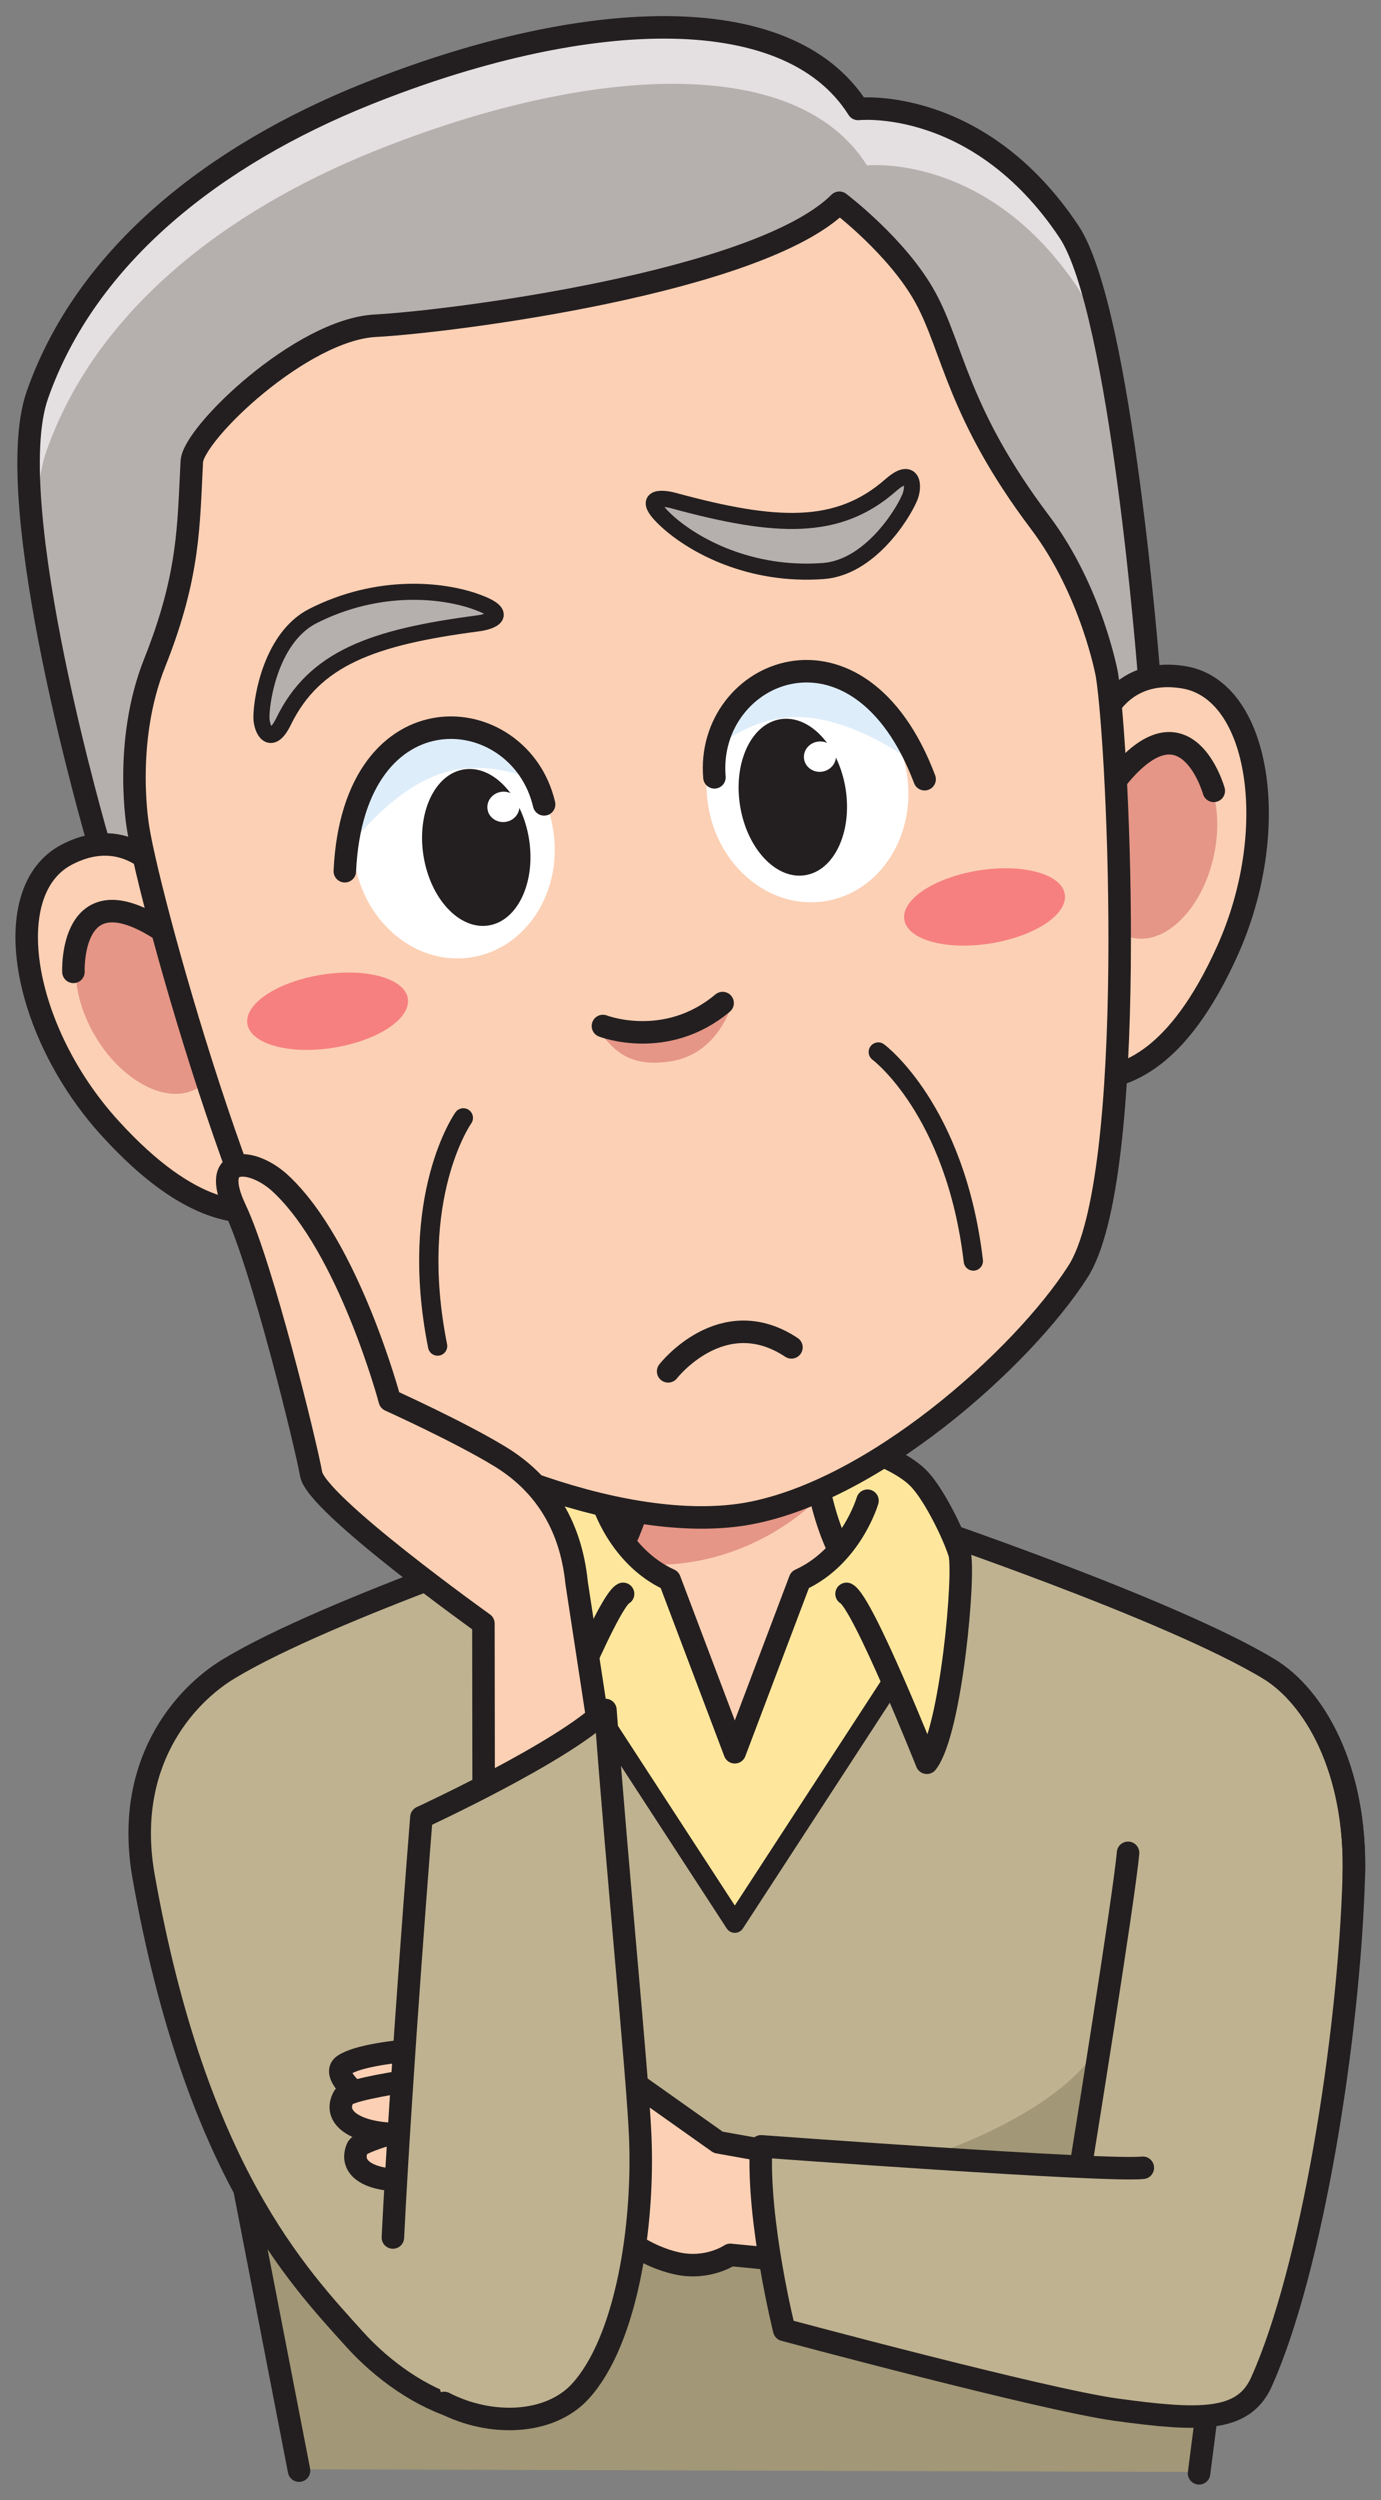 <?xml version="1.0" encoding="UTF-8" standalone="no"?>
<!-- Created with Inkscape (http://www.inkscape.org/) -->

<svg
   xmlns:dc="http://purl.org/dc/elements/1.1/"
   xmlns:cc="http://creativecommons.org/ns#"
   xmlns:rdf="http://www.w3.org/1999/02/22-rdf-syntax-ns#"
   xmlns:svg="http://www.w3.org/2000/svg"
   xmlns="http://www.w3.org/2000/svg"
   xmlns:sodipodi="http://sodipodi.sourceforge.net/DTD/sodipodi-0.dtd"
   xmlns:inkscape="http://www.inkscape.org/namespaces/inkscape"
   id="svg2"
   version="1.1"
   inkscape:version="0.91 r13725"
   xml:space="preserve"
   width="447.684"
   height="810"
   viewBox="0 0 447.684 810"
   sodipodi:docname="publicdomainq-senior-man-thinking.svg"
   inkscape:export-filename="/media/sdb1/_GRAFIKA/Publicdomainq/lidi/publicdomainq-senior-man-thinking.png"
   inkscape:export-xdpi="88.984169"
   inkscape:export-ydpi="88.984169"><rect x="0" y="0" width="447.684" height="810" fill="#808080" stroke="none"/><title
     id="title7771">Senior man - thinking</title><defs
     id="defs6"><clipPath
       clipPathUnits="userSpaceOnUse"
       id="clipPath58"><path
         d="M 248.324,1461.59 C 126.266,1426.93 127.109,1220.15 127.109,1220.15 128.004,1110.01 139.297,920.891 208.629,851.066 277.488,781.75 343.082,748.82 400.598,733.75 c 0,0 71.066,-21.051 138.136,4.621 56.399,18.891 119.641,56.09 183.711,129.902 70.293,80.997 62.305,300.467 54.805,400.977 -2.207,29.79 -19.727,63.35 -27.156,71.62 -108.156,120.31 -110.422,196.84 -110.422,196.84 l -14.07,-18.1 c -25.891,-27.68 -74.395,-55.98 -164.289,-72.31 0,0 28.632,110.96 53.828,131.22 0,0 -108.278,-147.61 -291.328,-187.67 0,0 4.953,25.09 18.875,58.15 l 5.636,12.59 z"
         id="path60"
         inkscape:connector-curvature="0" /></clipPath><linearGradient
       x1="0"
       y1="0"
       x2="1"
       y2="0"
       gradientUnits="userSpaceOnUse"
       gradientTransform="matrix(-1.44e-5,329.108,329.108,1.44e-5,454.57,998.091)"
       spreadMethod="pad"
       id="linearGradient62"><stop
         style="stop-opacity:1;stop-color:#fcd0b4"
         offset="0"
         id="stop64" /><stop
         style="stop-opacity:1;stop-color:#f7918c"
         offset="1"
         id="stop66" /></linearGradient></defs><sodipodi:namedview
     pagecolor="#ffffff"
     bordercolor="#666666"
     borderopacity="1"
     objecttolerance="10"
     gridtolerance="10"
     guidetolerance="10"
     inkscape:pageopacity="0"
     inkscape:pageshadow="2"
     inkscape:window-width="1920"
     inkscape:window-height="1125"
     id="namedview4"
     showgrid="false"
     inkscape:zoom="0.77074335"
     inkscape:cx="57.491086"
     inkscape:cy="256.63725"
     inkscape:window-x="0"
     inkscape:window-y="0"
     inkscape:window-maximized="1"
     inkscape:current-layer="svg2"
     fit-margin-top="5"
     fit-margin-left="5"
     fit-margin-bottom="5"
     fit-margin-right="5" /><g
     id="g12"
     transform="matrix(0.521,0,0,-0.521,5.004,804.948)"><path
       d="m 738.129,11.16 4.59,30.012 29.375,15.617 c 34.043,68.09 57.578,219.789 60.644,321.039 2.051,67.5 -25,112.5 -52.773,129.332 -61.895,37.524 -222.676,91.535 -222.676,91.535 l -206.242,-2.117 c 0,0 -156.582,-51.894 -218.481,-89.418 C 104.797,490.328 67.285,448.059 79.793,377.828 87.098,336.789 95.848,304.18 106.047,270.949 l 36.25,-90 35.008,-168.129 560.824,-1.66"
       style="fill:#bfb290;fill-opacity:1;fill-rule:nonzero;stroke:none"
       id="path14"
       inkscape:connector-curvature="0" /><path
       d="m 176.465,9.488 -34.168,172.711 -26.25,69.383 c 32.242,-84.332 70.293,-131.66 95,-161.25 30,-35.934 97.5,-70 131.25,-21.25 15.125,21.848 29.09,57.348 41.219,96.27 l 88.773,-3.77 3.34,-58.762 c 0,0 164.16,-49.988 209.16,-56.238 33.75,-4.691 53.215,-14.211 57.93,-4.793 L 738.949,7.832 176.465,9.488"
       style="fill:#a29776;fill-opacity:1;fill-rule:nonzero;stroke:none"
       id="path16"
       inkscape:connector-curvature="0" /><path
       d="m 412.09,138.66 c 26.254,-1.25 28.324,6.672 28.324,6.672 l 25,-2.5 -2.5,66.25 -25.625,2.5 -50.316,36.68 -21.758,-99.602 c 0,0 30.215,-9.211 46.875,-10"
       style="fill:#fcd0b4;fill-opacity:1;fill-rule:nonzero;stroke:none"
       id="path18"
       inkscape:connector-curvature="0" /><path
       d="m 208.434,246.539 c 0,0 -10.723,9.813 -4.219,14.25 16.863,11.492 90.375,11.621 90.375,11.621 l 3.34,-22.961"
       style="fill:#fcd0b4;fill-opacity:1;fill-rule:nonzero;stroke:none"
       id="path20"
       inkscape:connector-curvature="0" /><path
       d="m 208.434,246.539 c 0,0 -10.723,9.813 -4.219,14.25 16.863,11.492 90.375,11.621 90.375,11.621 l 3.34,-22.961"
       style="fill:none;stroke:#231f20;stroke-width:14;stroke-linecap:round;stroke-linejoin:round;stroke-miterlimit:10;stroke-dasharray:none;stroke-opacity:1"
       id="path22"
       inkscape:connector-curvature="0" /><path
       d="m 278.684,222.102 c 0,0 -33.133,-5.852 -51.422,-3.481 -18.242,2.367 -29.324,10.801 -23.059,22.399 3.863,7.152 86.652,16.171 86.652,16.171"
       style="fill:#fcd0b4;fill-opacity:1;fill-rule:nonzero;stroke:none"
       id="path24"
       inkscape:connector-curvature="0" /><path
       d="m 278.684,222.102 c 0,0 -33.133,-5.852 -51.422,-3.481 -18.242,2.367 -29.324,10.801 -23.059,22.399 3.863,7.152 86.652,16.171 86.652,16.171"
       style="fill:none;stroke:#231f20;stroke-width:14;stroke-linecap:round;stroke-linejoin:round;stroke-miterlimit:10;stroke-dasharray:none;stroke-opacity:1"
       id="path26"
       inkscape:connector-curvature="0" /><path
       d="m 288.711,197.941 c 0,0 -32.371,-9.16 -50.813,-8.632 -18.386,0.531 -30.253,7.8 -25.183,19.972 3.125,7.5 84.59,24.789 84.59,24.789"
       style="fill:#fcd0b4;fill-opacity:1;fill-rule:nonzero;stroke:none"
       id="path28"
       inkscape:connector-curvature="0" /><path
       d="m 288.711,197.941 c 0,0 -32.371,-9.16 -50.813,-8.632 -18.386,0.531 -30.253,7.8 -25.183,19.972 3.125,7.5 84.59,24.789 84.59,24.789"
       style="fill:none;stroke:#231f20;stroke-width:14;stroke-linecap:round;stroke-linejoin:round;stroke-miterlimit:10;stroke-dasharray:none;stroke-opacity:1"
       id="path30"
       inkscape:connector-curvature="0" /><path
       d="m 294.172,327.828 -24.375,-85.058 -24.387,-37.598 70.149,-2.461 35.906,88.328 -57.293,36.789"
       style="fill:#ffffff;fill-opacity:1;fill-rule:nonzero;stroke:none"
       id="path32"
       inkscape:connector-curvature="0" /><path
       d="m 466.039,209.082 c 0,0 -0.625,-50.633 0.625,-62.5 1.25,-11.883 8.125,-44.383 8.125,-44.383 l 73.125,-23.117 1.25,125 -83.125,5"
       style="fill:#bfb290;fill-opacity:1;fill-rule:nonzero;stroke:none"
       id="path34"
       inkscape:connector-curvature="0" /><path
       d="m 832.738,377.828 c 2.051,67.5 -25,112.5 -52.773,129.332 -61.895,37.524 -222.676,91.535 -222.676,91.535"
       style="fill:none;stroke:#231f20;stroke-width:14;stroke-linecap:round;stroke-linejoin:round;stroke-miterlimit:10;stroke-dasharray:none;stroke-opacity:1"
       id="path36"
       inkscape:connector-curvature="0" /><path
       d="M 142.922,181.582 176.465,8.66"
       style="fill:#bf1b2c;fill-opacity:1;fill-rule:nonzero;stroke:none"
       id="path38"
       inkscape:connector-curvature="0" /><path
       d="M 142.922,181.582 176.465,8.66"
       style="fill:none;stroke:#231f20;stroke-width:14;stroke-linecap:round;stroke-linejoin:round;stroke-miterlimit:10;stroke-dasharray:none;stroke-opacity:1"
       id="path40"
       inkscape:connector-curvature="0" /><path
       d="M 740.844,41.172 736.469,7"
       style="fill:#bf1b2c;fill-opacity:1;fill-rule:nonzero;stroke:none"
       id="path42"
       inkscape:connector-curvature="0" /><path
       d="M 740.844,41.172 736.469,7"
       style="fill:none;stroke:#231f20;stroke-width:14;stroke-linecap:round;stroke-linejoin:round;stroke-miterlimit:10;stroke-dasharray:none;stroke-opacity:1"
       id="path44"
       inkscape:connector-curvature="0" /><path
       d="m 556.469,200.32 c 0,0 90.832,25.828 118.332,73.328 l -15,-77.5 -103.332,4.172"
       style="fill:#a29776;fill-opacity:1;fill-rule:nonzero;stroke:none"
       id="path46"
       inkscape:connector-curvature="0" /><path
       d="m 557.289,598.695 c 0,0 160.781,-54.011 222.676,-91.535 27.773,-16.832 54.824,-61.832 52.773,-129.332 -3.066,-101.25 -26.277,-244.75 -57.519,-314.156 -11.25,-25 -38.75,-24.184 -90.43,-17.09 -45,6.168 -206.445,49.59 -206.445,49.59 0,0 -16.875,67.488 -14.375,114.148 0,0 215,-15.832 237.5,-13.332"
       style="fill:none;stroke:#231f20;stroke-width:14;stroke-linecap:round;stroke-linejoin:round;stroke-miterlimit:10;stroke-dasharray:none;stroke-opacity:1"
       id="path48"
       inkscape:connector-curvature="0" /><path
       d="m 663.129,199.488 c 0,0 26.66,165.012 29.16,193.34"
       style="fill:none;stroke:#231f20;stroke-width:14;stroke-linecap:round;stroke-linejoin:round;stroke-miterlimit:10;stroke-dasharray:none;stroke-opacity:1"
       id="path50"
       inkscape:connector-curvature="0" /><path
       d="m 460.629,208.66 -23.32,4.16 -48.871,34.602"
       style="fill:none;stroke:#231f20;stroke-width:14;stroke-linecap:round;stroke-linejoin:round;stroke-miterlimit:10;stroke-dasharray:none;stroke-opacity:1"
       id="path52"
       inkscape:connector-curvature="0" /><path
       d="m 375.973,155.41 c 0,0 15.379,-13.512 35.82,-17.91 19.187,-4.148 32.996,5.332 32.996,5.332 l 24.219,-2.352"
       style="fill:none;stroke:#231f20;stroke-width:14;stroke-linecap:round;stroke-linejoin:round;stroke-miterlimit:10;stroke-dasharray:none;stroke-opacity:1"
       id="path54"
       inkscape:connector-curvature="0" /><path
       d="m 264.797,230.332 c 0,0 -26.672,-13.332 -25,-40"
       style="fill:none;stroke:#231f20;stroke-width:14;stroke-linecap:round;stroke-linejoin:round;stroke-miterlimit:10;stroke-dasharray:none;stroke-opacity:1"
       id="path56"
       inkscape:connector-curvature="0" /><path
       d="m 351.047,596.578 c 0,0 -156.582,-51.894 -218.481,-89.418 -27.769,-16.832 -65.281,-59.101 -52.773,-129.332 32.504,-182.496 95.949,-248.34 131.254,-287.496 34.391,-38.16 97.5,-70 131.25,-21.25"
       style="fill:none;stroke:#231f20;stroke-width:14;stroke-linecap:round;stroke-linejoin:round;stroke-miterlimit:10;stroke-dasharray:none;stroke-opacity:1"
       id="path58"
       inkscape:connector-curvature="0" /><path
       d="m 502.777,651.664 c 0,0 44.043,-9.441 59.981,-26.816 9.336,-10.203 20.996,-34.024 24.609,-45.625 3.633,-11.602 -5.058,-110.813 -20.273,-130.371 0,0 -6.153,15.437 -14.239,34.488 l -7.89,15.262 -97.363,-149.524 -97.329,149.524 -5.41,-9.411 c -9.297,-21.632 -16.738,-40.339 -16.75,-40.339 -15.203,19.558 -23.894,118.769 -20.281,130.371 3.633,11.601 15.273,35.422 24.629,45.625 15.937,17.375 59.98,26.816 59.98,26.816 l 110.336,0"
       style="fill:#fee79c;fill-opacity:1;fill-rule:nonzero;stroke:none"
       id="path60-3"
       inkscape:connector-curvature="0" /><path
       d="M 544.965,498.602 447.602,349.078 350.273,498.602"
       style="fill:none;stroke:#231f20;stroke-width:12;stroke-linecap:round;stroke-linejoin:round;stroke-miterlimit:10;stroke-dasharray:none;stroke-opacity:1"
       id="path62"
       inkscape:connector-curvature="0" /><path
       d="m 511.586,580.766 -23.125,-19.59 -39.578,-96.664 -42.922,94.586 -28.75,27.078 16.211,33.742 6.933,55.566 89.161,0 22.07,-94.718"
       style="fill:#fcd0b4;fill-opacity:1;fill-rule:nonzero;stroke:none"
       id="path64"
       inkscape:connector-curvature="0" /><path
       d="m 398.883,643.676 92.5,3.332 6.668,-35 c 0,0 -39.168,-41.66 -103.34,-40 0.852,0.254 -15,10.84 -14.473,9.863 l 18.645,61.805"
       style="fill:#e59686;fill-opacity:1;fill-rule:nonzero;stroke:none"
       id="path66"
       inkscape:connector-curvature="0" /><path
       d="m 392.441,651.664 c 0,0 -44.043,-9.441 -59.98,-26.816 -9.356,-10.203 -20.996,-34.024 -24.629,-45.625 -3.613,-11.602 5.078,-110.813 20.281,-130.371 0,0 39.836,99.941 49.973,105.019"
       style="fill:none;stroke:#231f20;stroke-width:14;stroke-linecap:round;stroke-linejoin:round;stroke-miterlimit:10;stroke-dasharray:none;stroke-opacity:1"
       id="path68"
       inkscape:connector-curvature="0" /><path
       d="m 502.777,651.664 c 0,0 44.043,-9.441 59.981,-26.816 9.336,-10.203 20.996,-34.024 24.609,-45.625 3.633,-11.602 -5.058,-110.813 -20.273,-130.371 0,0 -39.824,99.941 -49.961,105.019"
       style="fill:none;stroke:#231f20;stroke-width:14;stroke-linecap:round;stroke-linejoin:round;stroke-miterlimit:10;stroke-dasharray:none;stroke-opacity:1"
       id="path70"
       inkscape:connector-curvature="0" /><path
       d="m 530.16,611.801 c 0,0 -10.137,-34.746 -42.012,-49.238 L 447.602,455.379 407.051,562.563 c -31.856,14.492 -42,49.238 -42,49.238"
       style="fill:none;stroke:#231f20;stroke-width:14;stroke-linecap:round;stroke-linejoin:round;stroke-miterlimit:10;stroke-dasharray:none;stroke-opacity:1"
       id="path72"
       inkscape:connector-curvature="0" /><path
       d="m 381.012,590.719 c 14.355,33.367 13.183,64.695 13.183,64.695"
       style="fill:none;stroke:#231f20;stroke-width:14;stroke-linecap:round;stroke-linejoin:round;stroke-miterlimit:10;stroke-dasharray:none;stroke-opacity:1"
       id="path74"
       inkscape:connector-curvature="0" /><path
       d="m 495.805,655.414 c 0,0 0.011,-36.141 14.414,-69.512"
       style="fill:none;stroke:#231f20;stroke-width:14;stroke-linecap:round;stroke-linejoin:round;stroke-miterlimit:10;stroke-dasharray:none;stroke-opacity:1"
       id="path76"
       inkscape:connector-curvature="0" /><path
       d="m 51.469,1021.7 c 0,0 -61.531,209.96 -37.879,277.55 30.625,87.52 111.152,149.61 204.785,187.17 131.59,52.79 261.609,61.13 305.926,-9.16 0,0 74.804,8.17 131.152,-76.19 32.61,-48.81 49.875,-275.66 49.875,-275.66"
       style="fill:#b5b0ae;fill-opacity:1;fill-rule:nonzero;stroke:none"
       id="path78"
       inkscape:connector-curvature="0" /><path
       d="m 19.164,1264.14 c 30.625,87.5 111.152,149.59 204.785,187.15 131.582,52.81 261.614,61.17 305.91,-9.16 0,0 74.825,8.2 131.172,-76.18 11.551,-17.3 21.16,-56.95 28.77,-100.91 -8.281,56.81 -19.766,114.21 -34.348,136.03 -56.348,84.36 -131.152,76.19 -131.152,76.19 -44.317,70.29 -174.336,61.95 -305.926,9.16 -93.633,-37.56 -174.16,-99.65 -204.785,-187.17 -10.098,-28.86 -4.66,-83.67 4.883,-137 -5.598,41.07 -7.199,79.39 0.691,101.89"
       style="fill:#e4e0e1;fill-opacity:1;fill-rule:nonzero;stroke:none"
       id="path80"
       inkscape:connector-curvature="0" /><path
       d="m 91.488,1000.99 c 0,0 -21.746,32.15 -59.473,12.61 C -11.078,991.266 3.852,903.852 58.852,843.453 110.074,787.164 143.07,789.84 160.082,792.543"
       style="fill:#fcd0b4;fill-opacity:1;fill-rule:nonzero;stroke:none"
       id="path82"
       inkscape:connector-curvature="0" /><path
       d="m 91.488,1000.99 c 0,0 -21.746,32.15 -59.473,12.61 C -11.078,991.266 3.852,903.852 58.852,843.453 110.074,787.164 143.07,789.84 160.082,792.543"
       style="fill:none;stroke:#231f20;stroke-width:14;stroke-linecap:round;stroke-linejoin:round;stroke-miterlimit:10;stroke-dasharray:none;stroke-opacity:1"
       id="path84"
       inkscape:connector-curvature="0" /><path
       d="m 47.543,904.391 c 15.566,-29.239 43.898,-45.957 63.234,-37.344 19.364,8.613 22.411,39.316 6.758,68.621 -15.558,29.25 -43.906,45.988 -63.254,37.336 -19.305,-8.613 -22.352,-39.348 -6.738,-68.613"
       style="fill:#e59686;fill-opacity:1;fill-rule:nonzero;stroke:none"
       id="path86"
       inkscape:connector-curvature="0" /><path
       d="m 36.09,940.66 c 0,0 -2.688,63.42 54.824,25.899"
       style="fill:none;stroke:#231f20;stroke-width:14;stroke-linecap:round;stroke-linejoin:round;stroke-miterlimit:10;stroke-dasharray:none;stroke-opacity:1"
       id="path88"
       inkscape:connector-curvature="0" /><path
       d="m 674.293,1093.44 c 0,0 10.711,37.3 52.637,30.39 47.91,-7.89 60.73,-95.63 27.156,-170.084 -31.297,-69.394 -63.504,-77.031 -80.508,-79.738"
       style="fill:#fcd0b4;fill-opacity:1;fill-rule:nonzero;stroke:none"
       id="path90"
       inkscape:connector-curvature="0" /><path
       d="m 674.293,1093.44 c 0,0 10.711,37.3 52.637,30.39 47.91,-7.89 60.73,-95.63 27.156,-170.084 -31.297,-69.394 -63.504,-77.031 -80.508,-79.738"
       style="fill:none;stroke:#231f20;stroke-width:14;stroke-linecap:round;stroke-linejoin:round;stroke-miterlimit:10;stroke-dasharray:none;stroke-opacity:1"
       id="path92"
       inkscape:connector-curvature="0" /><path
       d="m 746.383,1016.48 c -5.762,-32.636 -27.52,-57.304 -48.574,-55.078 -21.094,2.188 -33.489,30.43 -27.668,63.168 5.742,32.61 27.511,57.32 48.574,55.07 21.066,-2.22 33.437,-30.48 27.668,-63.16"
       style="fill:#e59686;fill-opacity:1;fill-rule:nonzero;stroke:none"
       id="path94"
       inkscape:connector-curvature="0" /><path
       d="m 745.629,1053.22 c 0,0 -17.07,61.13 -60.137,7.66"
       style="fill:none;stroke:#231f20;stroke-width:14;stroke-linecap:round;stroke-linejoin:round;stroke-miterlimit:10;stroke-dasharray:none;stroke-opacity:1"
       id="path96"
       inkscape:connector-curvature="0" /><path
       d="M 453.383,603.363 C 373.551,590.699 257.965,641.832 208.422,682.379 154.82,726.227 84,981.82 76.391,1029.72 c 0,0 -9.609,53.32 10.246,103.11 21.953,55.06 21.004,86.3 23.113,125.2 0.93,17.33 68.008,81.99 114.27,84.43 46.277,2.42 238.816,26.83 288.64,76.47 0,0 36.27,-27.37 53.567,-59.01 17.293,-31.64 19.98,-71.73 71.269,-139.71 32.285,-42.77 41.66,-94.88 41.66,-94.88 7.598,-47.89 19.336,-312.853 -18.078,-371.146 C 626.527,700.309 532.438,615.895 452.602,603.238"
       style="fill:#fcd0b4;fill-opacity:1;fill-rule:nonzero;stroke:none"
       id="path98"
       inkscape:connector-curvature="0" /><path
       d="M 453.383,603.363 C 373.551,590.699 257.965,641.832 208.422,682.379 154.82,726.227 84,981.82 76.391,1029.72 c 0,0 -9.609,53.32 10.246,103.11 21.953,55.06 21.004,86.3 23.113,125.2 0.93,17.33 68.008,81.99 114.27,84.43 46.277,2.42 238.816,26.83 288.64,76.47 0,0 36.27,-27.37 53.567,-59.01 17.293,-31.64 19.98,-71.73 71.269,-139.71 32.285,-42.77 41.66,-94.88 41.66,-94.88 7.598,-47.89 19.336,-312.853 -18.078,-371.146 C 626.527,700.309 532.438,615.895 452.602,603.238"
       style="fill:none;stroke:#231f20;stroke-width:14;stroke-linecap:round;stroke-linejoin:round;stroke-miterlimit:10;stroke-dasharray:none;stroke-opacity:1"
       id="path100"
       inkscape:connector-curvature="0" /><path
       d="m 153.051,1099.18 c 0.109,12.37 6.613,49.87 32.082,62.77 40.625,20.57 80.457,16.46 101.738,8.78 21.277,-7.69 9.422,-12.25 0.899,-13.37 -65.559,-8.56 -101.731,-21.65 -120.911,-60.92 -8.035,-16.44 -13.886,-5.27 -13.808,2.74"
       style="fill:#b5b0ae;fill-opacity:1;fill-rule:nonzero;stroke:none"
       id="path102"
       inkscape:connector-curvature="0" /><path
       d="m 153.051,1099.18 c 0.109,12.37 6.613,49.87 32.082,62.77 40.625,20.57 80.457,16.46 101.738,8.78 21.277,-7.69 9.422,-12.25 0.899,-13.37 -65.559,-8.56 -101.731,-21.65 -120.911,-60.92 -8.035,-16.44 -13.886,-5.27 -13.808,2.74 z"
       style="fill:none;stroke:#231f20;stroke-width:10;stroke-linecap:round;stroke-linejoin:round;stroke-miterlimit:10;stroke-dasharray:none;stroke-opacity:1"
       id="path104"
       inkscape:connector-curvature="0" /><path
       d="m 51.469,1021.7 c 0,0 -61.531,209.96 -37.879,277.55 30.625,87.52 111.152,149.61 204.785,187.17 131.59,52.79 261.609,61.13 305.926,-9.16 0,0 74.804,8.17 131.152,-76.19 32.61,-48.81 49.875,-275.66 49.875,-275.66"
       style="fill:none;stroke:#231f20;stroke-width:14;stroke-linecap:round;stroke-linejoin:round;stroke-miterlimit:10;stroke-dasharray:none;stroke-opacity:1"
       id="path106"
       inkscape:connector-curvature="0" /><path
       d="m 363.238,903.355 c 0,0 42.43,-4.746 81.875,15.43 0,0 -8.273,-29.133 -37.304,-33.75 -29.036,-4.59 -37.375,10.449 -44.571,18.32"
       style="fill:#e59686;fill-opacity:1;fill-rule:nonzero;stroke:none"
       id="path108"
       inkscape:connector-curvature="0" /><path
       d="m 365.543,906.988 c 0,0 39.238,-15.265 74.473,14.266"
       style="fill:none;stroke:#231f20;stroke-width:14;stroke-linecap:round;stroke-linejoin:round;stroke-miterlimit:10;stroke-dasharray:none;stroke-opacity:1"
       id="path110"
       inkscape:connector-curvature="0" /><path
       d="m 278.695,849.859 c 0,0 -34.597,-48.652 -16.015,-141.894"
       style="fill:none;stroke:#231f20;stroke-width:12;stroke-linecap:round;stroke-linejoin:round;stroke-miterlimit:10;stroke-dasharray:none;stroke-opacity:1"
       id="path112"
       inkscape:connector-curvature="0" /><path
       d="m 536.879,890.816 c 0,0 47.961,-35.558 59.141,-129.972"
       style="fill:none;stroke:#231f20;stroke-width:12;stroke-linecap:round;stroke-linejoin:round;stroke-miterlimit:10;stroke-dasharray:none;stroke-opacity:1"
       id="path114"
       inkscape:connector-curvature="0" /><path
       d="m 430.992,1044.25 c 6.082,-38.36 38.692,-65.055 72.832,-59.645 34.168,5.418 56.895,40.895 50.821,79.255 -6.094,38.34 -38.684,65.04 -72.844,59.61 -34.149,-5.41 -56.895,-40.89 -50.809,-79.22"
       style="fill:#ffffff;fill-opacity:1;fill-rule:nonzero;stroke:none"
       id="path116"
       inkscape:connector-curvature="0" /><path
       d="m 553.539,1074.43 c 0,0 -13.582,43.57 -59.773,48.95 -54.063,6.29 -59.524,-45 -59.524,-45 0,0 23.957,23.14 57.285,20.52 31.426,-2.46 62.012,-24.47 62.012,-24.47"
       style="fill:#deedfa;fill-opacity:1;fill-rule:nonzero;stroke:none"
       id="path118"
       inkscape:connector-curvature="0" /><path
       d="m 434.926,1061.63 c -5.664,66.63 89.746,107.53 130.773,-1.17"
       style="fill:none;stroke:#231f20;stroke-width:14;stroke-linecap:round;stroke-linejoin:round;stroke-miterlimit:10;stroke-dasharray:none;stroke-opacity:1"
       id="path120"
       inkscape:connector-curvature="0" /><path
       d="m 556.383,1235.5 c -4.875,-11.38 -25.293,-43.48 -53.781,-45.59 -45.411,-3.33 -80.586,15.79 -97.274,31.1 -16.68,15.26 -3.976,14.92 4.324,12.66 63.789,-17.35 102.227,-19.18 135.032,9.69 13.757,12.07 14.851,-0.5 11.699,-7.86"
       style="fill:#b5b0ae;fill-opacity:1;fill-rule:nonzero;stroke:none"
       id="path122"
       inkscape:connector-curvature="0" /><path
       d="m 556.383,1235.5 c -4.875,-11.38 -25.293,-43.48 -53.781,-45.59 -45.411,-3.33 -80.586,15.79 -97.274,31.1 -16.68,15.26 -3.976,14.92 4.324,12.66 63.789,-17.35 102.227,-19.18 135.032,9.69 13.757,12.07 14.851,-0.5 11.699,-7.86 z"
       style="fill:none;stroke:#231f20;stroke-width:10;stroke-linecap:round;stroke-linejoin:round;stroke-miterlimit:10;stroke-dasharray:none;stroke-opacity:1"
       id="path124"
       inkscape:connector-curvature="0" /><path
       d="m 334.605,1028.97 c 6.083,-38.361 -16.652,-73.837 -50.812,-79.267 -34.16,-5.422 -66.746,21.289 -72.832,59.647 -6.082,38.34 16.641,73.81 50.812,79.23 34.141,5.42 66.747,-21.28 72.832,-59.61"
       style="fill:#ffffff;fill-opacity:1;fill-rule:nonzero;stroke:none"
       id="path126"
       inkscape:connector-curvature="0" /><path
       d="m 208.734,1019.72 c 0,0 -0.574,45.67 41.692,65.07 49.453,22.71 70.527,-24.38 70.527,-24.38 0,0 -29.953,14.59 -60.832,1.79 -29.121,-12.09 -51.387,-42.48 -51.387,-42.48"
       style="fill:#deedfa;fill-opacity:1;fill-rule:nonzero;stroke:none"
       id="path128"
       inkscape:connector-curvature="0" /><path
       d="m 319.566,1023.24 c 4.247,-26.779 -7.003,-50.842 -25.156,-53.732 -18.125,-2.871 -36.262,16.531 -40.519,43.322 -4.239,26.78 7.004,50.84 25.136,53.71 18.145,2.88 36.282,-16.52 40.539,-43.3"
       style="fill:#231f20;fill-opacity:1;fill-rule:nonzero;stroke:none"
       id="path130"
       inkscape:connector-curvature="0" /><path
       d="m 328.949,1044.81 c -15.254,65.13 -118.633,74.48 -124.004,-41.57"
       style="fill:none;stroke:#231f20;stroke-width:14;stroke-linecap:round;stroke-linejoin:round;stroke-miterlimit:10;stroke-dasharray:none;stroke-opacity:1"
       id="path132"
       inkscape:connector-curvature="0" /><path
       d="m 293.746,1041.68 c 0.809,-5.12 5.899,-8.6 11.367,-7.74 5.43,0.86 9.18,5.74 8.367,10.86 -0.82,5.18 -5.898,8.64 -11.335,7.78 -5.461,-0.87 -9.219,-5.73 -8.399,-10.9"
       style="fill:#ffffff;fill-opacity:1;fill-rule:nonzero;stroke:none"
       id="path134"
       inkscape:connector-curvature="0" /><path
       d="m 516.539,1054.49 c 4.238,-26.8 -7.012,-50.84 -25.156,-53.73 -18.137,-2.873 -36.281,16.52 -40.528,43.31 -4.257,26.77 7,50.85 25.137,53.71 18.145,2.88 36.289,-16.53 40.547,-43.29"
       style="fill:#231f20;fill-opacity:1;fill-rule:nonzero;stroke:none"
       id="path136"
       inkscape:connector-curvature="0" /><path
       d="m 490.707,1072.93 c 0.813,-5.12 5.898,-8.62 11.348,-7.76 5.449,0.87 9.199,5.76 8.379,10.89 -0.821,5.15 -5.887,8.62 -11.329,7.75 -5.457,-0.86 -9.218,-5.72 -8.398,-10.88"
       style="fill:#ffffff;fill-opacity:1;fill-rule:nonzero;stroke:none"
       id="path138"
       inkscape:connector-curvature="0" /><path
       d="m 244.156,924.117 c 1.992,-12.551 -18.73,-26.262 -46.289,-30.637 -27.59,-4.382 -51.562,2.258 -53.554,14.805 -1.985,12.531 18.75,26.231 46.335,30.598 27.559,4.375 51.524,-2.227 53.508,-14.766"
       style="fill:#f6807f;fill-opacity:1;fill-rule:nonzero;stroke:none"
       id="path140"
       inkscape:connector-curvature="0" /><path
       d="m 652.914,988.969 c 1.992,-12.567 -18.73,-26.27 -46.297,-30.645 -27.59,-4.383 -51.554,2.239 -53.554,14.797 -1.973,12.539 18.757,26.231 46.347,30.609 27.559,4.37 51.524,-2.23 53.504,-14.761"
       style="fill:#f6807f;fill-opacity:1;fill-rule:nonzero;stroke:none"
       id="path142"
       inkscape:connector-curvature="0" /><path
       d="m 164.773,809.195 c -16.804,15.535 -44.5,18.692 -27.886,-16.3 16.597,-34.969 43.758,-145.79 47.105,-164.559 3.352,-18.801 107.192,-92.922 107.192,-92.922 l 0.168,-122.586 73.75,43.75 -15.93,104.199 c -3.867,38.289 -22.336,62.977 -47.473,78.368 -25.144,15.39 -68.769,35.089 -68.769,35.089 0,0 -25.418,95.411 -68.157,134.961"
       style="fill:#fcd0b4;fill-opacity:1;fill-rule:nonzero;stroke:none"
       id="path144"
       inkscape:connector-curvature="0" /><path
       d="m 164.773,809.195 c -16.804,15.535 -44.5,18.692 -27.886,-16.3 16.597,-34.969 43.758,-145.79 47.105,-164.559 3.352,-18.801 107.192,-92.922 107.192,-92.922 l 0.168,-122.586 73.75,43.75 -15.93,104.199 c -3.867,38.289 -22.336,62.977 -47.473,78.368 -25.144,15.39 -68.769,35.089 -68.769,35.089 0,0 -25.418,95.411 -68.157,134.961 z"
       style="fill:none;stroke:#231f20;stroke-width:14;stroke-linecap:round;stroke-linejoin:round;stroke-miterlimit:10;stroke-dasharray:none;stroke-opacity:1"
       id="path146"
       inkscape:connector-curvature="0" /><path
       d="m 234.859,153.629 c 5.282,106.242 17.743,261.281 17.743,261.281 0,0 88.566,40.84 114.503,66.762 C 374.527,380.82 386.91,257.281 388.707,217.719 391.305,160.699 380.102,89.082 351.352,57.832 332.488,37.332 295.938,35.75 266.77,50.75"
       style="fill:#bfb290;fill-opacity:1;fill-rule:nonzero;stroke:none"
       id="path148"
       inkscape:connector-curvature="0" /><path
       d="m 234.859,153.629 c 5.282,106.242 17.743,261.281 17.743,261.281 0,0 88.566,40.84 114.503,66.762 C 374.527,380.82 386.91,257.281 388.707,217.719 391.305,160.699 380.102,89.082 351.352,57.832 332.488,37.332 295.938,35.75 266.77,50.75"
       style="fill:none;stroke:#231f20;stroke-width:14;stroke-linecap:round;stroke-linejoin:round;stroke-miterlimit:10;stroke-dasharray:none;stroke-opacity:1"
       id="path150"
       inkscape:connector-curvature="0" /><path
       d="m 406.121,692.242 c 0,0 33.688,43.367 76.715,14.91"
       style="fill:none;stroke:#231f20;stroke-width:14;stroke-linecap:round;stroke-linejoin:round;stroke-miterlimit:10;stroke-dasharray:none;stroke-opacity:1"
       id="path152"
       inkscape:connector-curvature="0" /></g></svg>